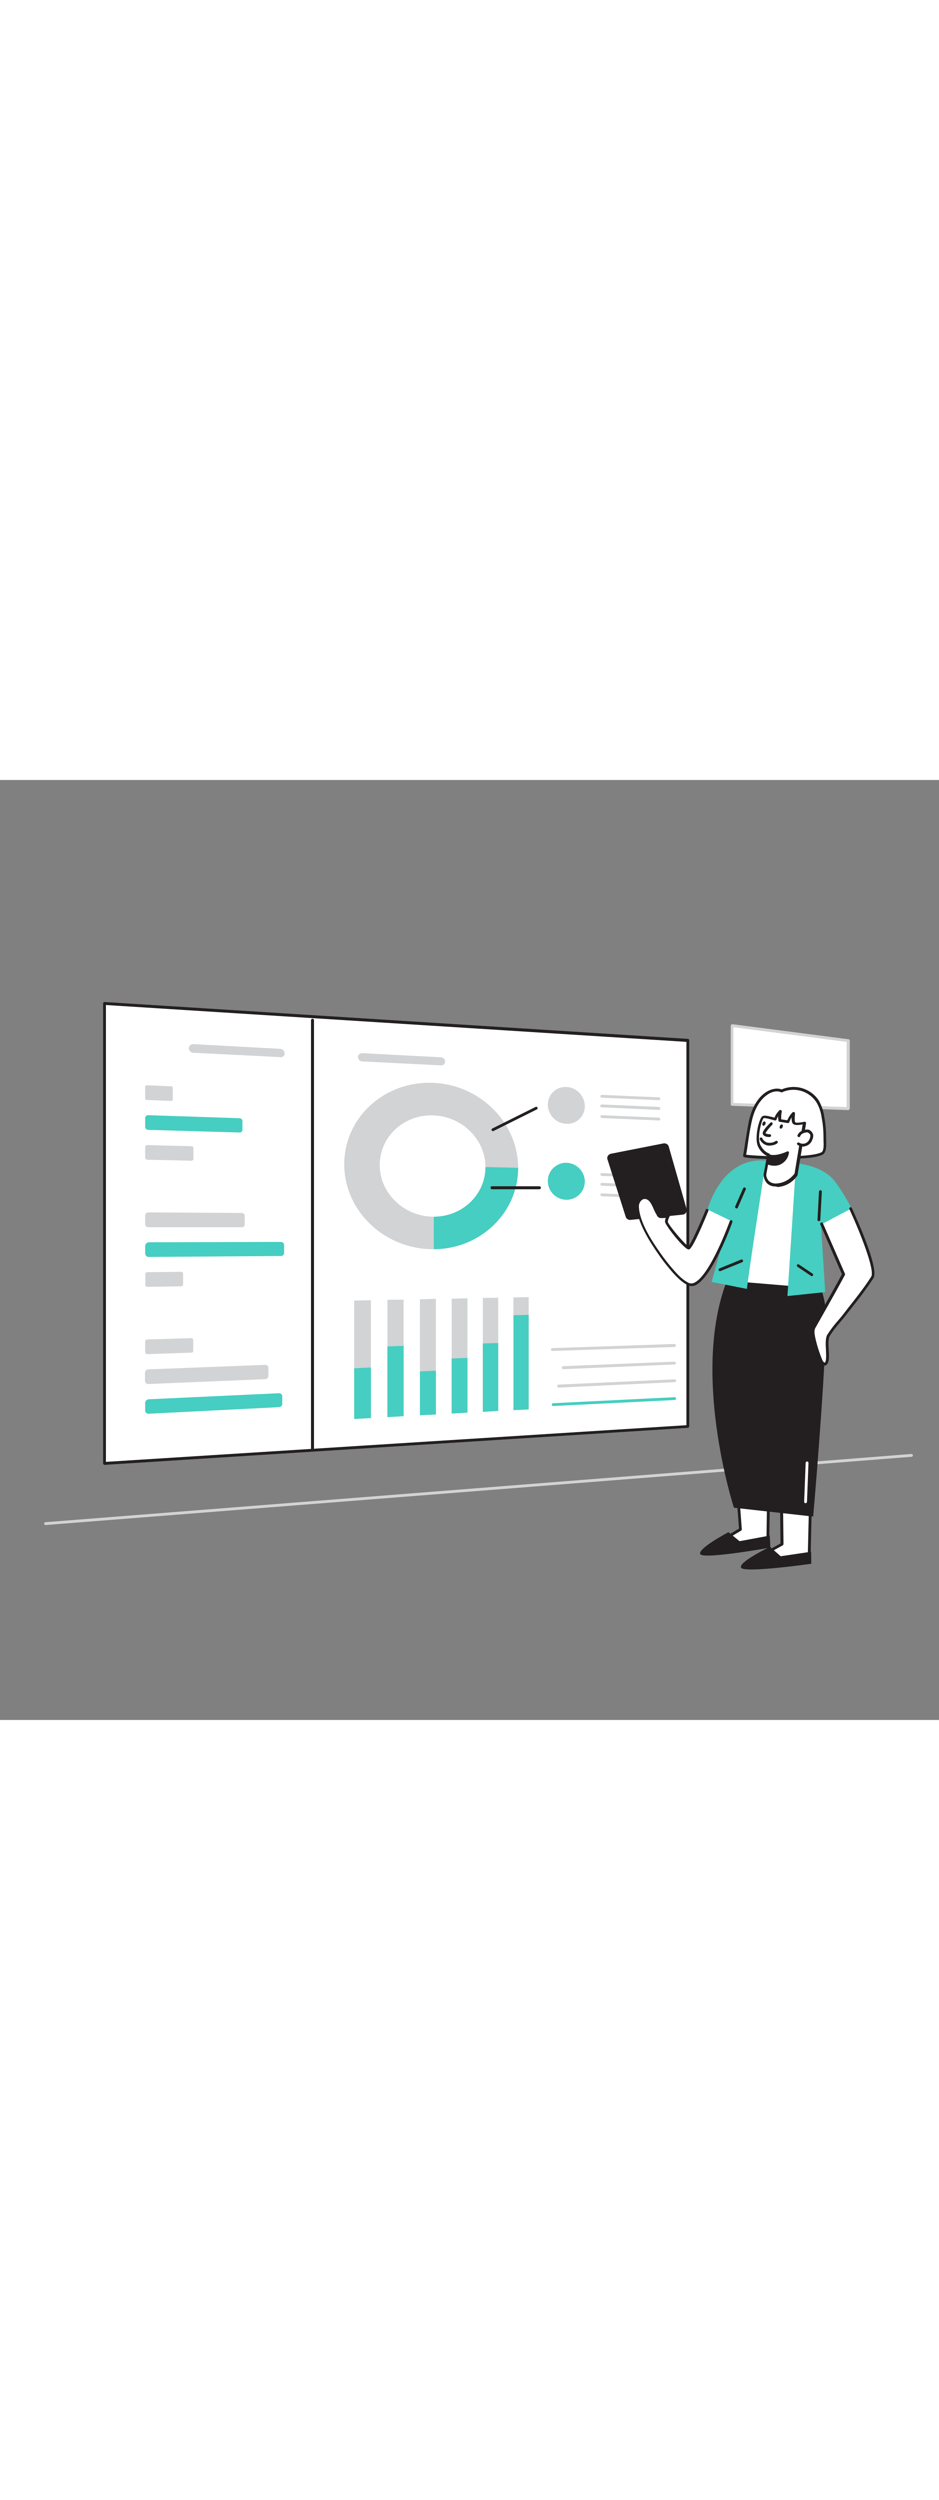 <svg xmlns="http://www.w3.org/2000/svg" xmlns:xlink="http://www.w3.org/1999/xlink" id="Layer_1" x="0px" y="0px" viewBox="0 0 500 500" style="width: 188px;" xml:space="preserve" data-imageid="presentation-5-52" class="illustrations_image"><rect x="0" y="0" width="500" height="500" fill="#808080" stroke="none"/><style type="text/css">	.st0_presentation-5-52{fill:#D1D3D4;}	.st1_presentation-5-52{fill:#FFFFFF;}	.st2_presentation-5-52{fill:#231F20;}	.st3_presentation-5-52{fill:#68E1FD;}	.st4_presentation-5-52{fill:none;}</style><g id="Background_presentation-5-52">	<path class="st0_presentation-5-52" d="M24.3,396.3c-0.4,0-0.8-0.3-0.8-0.7c0-0.4,0.3-0.8,0.7-0.8l0,0l461.1-36.3c0.4,0,0.8,0.3,0.8,0.7&#10;&#9;&#9;s-0.3,0.8-0.7,0.8L24.3,396.3L24.3,396.3z"></path>	<path class="st1_presentation-5-52" d="M389.8,172.6l61.8,2.3v-36.1l-61.8-8L389.8,172.6z"></path>	<path class="st0_presentation-5-52" d="M451.6,175.6L451.6,175.6l-61.8-2.3c-0.4,0-0.7-0.3-0.7-0.8v-41.8c0-0.2,0.1-0.4,0.3-0.6&#10;&#9;&#9;c0.2-0.1,0.4-0.2,0.6-0.2l61.8,8c0.4,0,0.7,0.4,0.7,0.7v36.1c0,0.2-0.1,0.4-0.2,0.5C452,175.6,451.8,175.6,451.6,175.6z&#10;&#9;&#9; M390.5,171.8l60.3,2.2v-34.7l-60.3-7.8V171.8z"></path></g><g id="Screen_presentation-5-52">	<polygon class="st1_presentation-5-52" points="366.2,343.9 55.7,363.6 55.7,118.9 366.2,138.6 &#9;"></polygon>	<path class="st2_presentation-5-52" d="M55.7,364.3c-0.4,0-0.7-0.3-0.8-0.8V118.9c0-0.2,0.1-0.4,0.2-0.6c0.2-0.1,0.4-0.2,0.6-0.2l310.6,19.6&#10;&#9;&#9;c0.4,0,0.7,0.4,0.7,0.8v205.3c0,0.4-0.3,0.7-0.7,0.8L55.7,364.3L55.7,364.3z M56.4,119.7v243l309.1-19.5V139.3L56.4,119.7z&#10;&#9;&#9; M366.2,343.9L366.2,343.9z"></path>	<path class="st0_presentation-5-52" d="M350.8,211.9L350.8,211.9l-30.4-1.3c-0.4,0-0.7-0.4-0.7-0.8c0-0.4,0.4-0.7,0.8-0.7c0,0,0,0,0,0l30.4,1.3&#10;&#9;&#9;c0.4,0,0.7,0.4,0.7,0.8c0,0,0,0,0,0C351.6,211.6,351.3,211.9,350.8,211.9C350.8,211.9,350.8,211.9,350.8,211.9z"></path>	<path class="st0_presentation-5-52" d="M350.8,217.1L350.8,217.1l-30.4-1.3c-0.4,0-0.7-0.4-0.7-0.8c0,0,0,0,0,0c0-0.4,0.4-0.7,0.8-0.7c0,0,0,0,0,0&#10;&#9;&#9;l30.4,1.3c0.4,0,0.8,0.3,0.8,0.8S351.3,217.1,350.8,217.1L350.8,217.1z"></path>	<path class="st0_presentation-5-52" d="M350.8,222.7L350.8,222.7l-30.4-1.3c-0.4,0-0.7-0.4-0.7-0.8s0.4-0.7,0.8-0.7l30.4,1.3c0.4,0,0.7,0.4,0.7,0.8&#10;&#9;&#9;C351.6,222.3,351.3,222.7,350.8,222.7C350.8,222.7,350.8,222.7,350.8,222.7z"></path>	<path class="st0_presentation-5-52" d="M230.8,161.1c25.1,1.1,45.1,21.4,45.1,45.2s-19.9,43.2-45.1,43.3c-25.9,0.1-47.5-20.2-47.5-45.2&#10;&#9;&#9;S204.9,159.9,230.8,161.1z M230.8,178.4c-15.7-0.6-28.6,11.3-28.6,26.4s13,27.4,28.6,27.5c15.4,0.1,27.7-11.8,27.7-26.4&#10;&#9;&#9;S246.2,179,230.8,178.4z"></path>	<path class="st3_presentation-5-52 targetColor" d="M275.9,206.3c0,23.7-19.8,43.1-44.9,43.3v-17.3c15.3,0,27.5-11.8,27.5-26.4L275.9,206.3z" style="fill: rgb(69, 206, 193);"></path>	<polygon class="st0_presentation-5-52" points="197.5,339.4 188.6,339.9 188.6,276.9 197.5,276.7 &#9;"></polygon>	<polygon class="st3_presentation-5-52 targetColor" points="197.5,339.4 188.6,339.9 188.6,312.9 197.5,312.5 &#9;" style="fill: rgb(69, 206, 193);"></polygon>	<polygon class="st0_presentation-5-52" points="214.9,338.4 206.3,338.9 206.3,276.5 214.9,276.4 &#9;"></polygon>	<polygon class="st3_presentation-5-52 targetColor" points="214.9,338.4 206.3,338.9 206.3,301.3 214.9,301 &#9;" style="fill: rgb(69, 206, 193);"></polygon>	<polygon class="st0_presentation-5-52" points="232.1,337.5 223.6,337.9 223.6,276.2 232.1,276 &#9;"></polygon>	<polygon class="st3_presentation-5-52 targetColor" points="232.1,337.5 223.6,337.9 223.6,314.6 232.1,314.2 &#9;" style="fill: rgb(69, 206, 193);"></polygon>	<polygon class="st0_presentation-5-52" points="248.9,336.5 240.5,337 240.5,275.9 248.9,275.7 &#9;"></polygon>	<polygon class="st3_presentation-5-52 targetColor" points="248.9,336.5 240.5,337 240.5,307.7 248.9,307.4 &#9;" style="fill: rgb(69, 206, 193);"></polygon>	<polygon class="st0_presentation-5-52" points="265.3,335.6 257.1,336.1 257.1,275.5 265.3,275.4 &#9;"></polygon>	<polygon class="st3_presentation-5-52 targetColor" points="265.3,335.6 257.1,336.1 257.1,299.7 265.3,299.5 &#9;" style="fill: rgb(69, 206, 193);"></polygon>	<polygon class="st0_presentation-5-52" points="281.5,334.8 273.4,335.2 273.4,275.2 281.5,275.1 &#9;"></polygon>	<polygon class="st3_presentation-5-52 targetColor" points="281.5,334.8 273.4,335.2 273.4,284.7 281.5,284.5 &#9;" style="fill: rgb(69, 206, 193);"></polygon>	<path class="st0_presentation-5-52" d="M311.4,173.5c0,5.2-4.1,9.4-9.3,9.4c-0.2,0-0.3,0-0.5,0c-5.5-0.2-9.8-4.7-9.9-10.2c0-5.2,4.1-9.4,9.3-9.4&#10;&#9;&#9;c0.2,0,0.4,0,0.6,0C307,163.5,311.3,168,311.4,173.5z"></path>	<path class="st3_presentation-5-52 targetColor" d="M311.4,213.6c0,5.3-4.3,9.6-9.6,9.7c-0.1,0-0.1,0-0.2,0c-5.5-0.1-9.9-4.5-9.9-10c0-5.3,4.3-9.6,9.6-9.7&#10;&#9;&#9;c0.1,0,0.2,0,0.3,0C307,203.8,311.4,208.2,311.4,213.6z" style="fill: rgb(69, 206, 193);"></path>	<path class="st2_presentation-5-52" d="M166.4,356.3c-0.4,0-0.8-0.3-0.8-0.8V127.8c0-0.4,0.3-0.8,0.8-0.8s0.8,0.3,0.8,0.8v227.7&#10;&#9;&#9;C167.1,355.9,166.8,356.3,166.4,356.3z"></path>	<path class="st0_presentation-5-52" d="M234.8,151.8l-41.8-2.1c-1.3,0-2.3-1.1-2.4-2.3l0,0c0-1.2,1-2.1,2.2-2.1c0.1,0,0.1,0,0.2,0l41.8,2.2&#10;&#9;&#9;c1.2,0.1,2.2,1,2.2,2.3l0,0c0,1.1-1,2.1-2.1,2C234.9,151.8,234.8,151.8,234.8,151.8z"></path>	<path class="st0_presentation-5-52" d="M149.1,147.4l-46-2.3c-1.4,0-2.5-1.1-2.6-2.4l0,0c0.1-1.3,1.2-2.3,2.4-2.2c0.1,0,0.1,0,0.2,0l46,2.5&#10;&#9;&#9;c1.3,0,2.4,1.1,2.5,2.4l0,0c0,1.2-1.1,2.2-2.3,2.1C149.3,147.4,149.2,147.4,149.1,147.4z"></path>	<path class="st0_presentation-5-52" d="M91.2,170.7l-13-0.5c-0.5,0-0.8-0.3-0.9-0.8v-6.3c0-0.4,0.4-0.8,0.8-0.7c0,0,0,0,0,0l13,0.5&#10;&#9;&#9;c0.5,0,0.8,0.3,0.9,0.8v6.2C92,170.4,91.6,170.8,91.2,170.7C91.2,170.7,91.2,170.7,91.2,170.7z"></path>	<path class="st3_presentation-5-52 targetColor" d="M127.5,187.5L79,186.1c-0.9,0-1.6-0.6-1.7-1.5v-4.9c0.1-0.8,0.8-1.5,1.6-1.4c0,0,0,0,0.1,0l48.5,1.6&#10;&#9;&#9;c0.8,0,1.5,0.6,1.6,1.5v4.8C129,187,128.4,187.6,127.5,187.5C127.5,187.5,127.5,187.5,127.5,187.5z" style="fill: rgb(69, 206, 193);"></path>	<path class="st0_presentation-5-52" d="M101.9,202.5L78.5,202c-0.6,0-1.1-0.4-1.2-1v-5.8c0-0.6,0.5-1,1.1-1c0,0,0,0,0,0l23.5,0.6c0.6,0,1.1,0.4,1.1,1&#10;&#9;&#9;v5.7C103,202.1,102.5,202.5,101.9,202.5C101.9,202.5,101.9,202.5,101.9,202.5z"></path>	<path class="st0_presentation-5-52" d="M128.7,237.9L79,237.9c-0.9,0-1.6-0.6-1.7-1.5v-4.9c0.1-0.9,0.8-1.5,1.7-1.5l49.7,0.3c0.8,0,1.5,0.6,1.6,1.4&#10;&#9;&#9;v4.7C130.3,237.3,129.6,238,128.7,237.9C128.7,237.9,128.7,237.9,128.7,237.9z"></path>	<path class="st3_presentation-5-52 targetColor" d="M149.5,253.2l-70.2,0.5c-1,0.1-1.9-0.7-2-1.7c0,0,0,0,0,0v-4.3c0.1-1,1-1.8,2-1.8l70.2-0.2&#10;&#9;&#9;c1,0,1.8,0.7,1.8,1.7c0,0,0,0,0,0v4.1C151.3,252.5,150.5,253.3,149.5,253.2z" style="fill: rgb(69, 206, 193);"></path>	<path class="st0_presentation-5-52" d="M96.5,269.3l-18.1,0.3c-0.5,0-0.9-0.4-1-0.9v-6c0-0.5,0.5-0.9,1-0.9l18.1-0.2c0.5,0,1,0.3,1,0.9c0,0,0,0,0,0&#10;&#9;&#9;v5.9C97.4,268.9,97,269.3,96.5,269.3z"></path>	<path class="st0_presentation-5-52" d="M101.8,304.6l-23.3,0.8c-0.6,0.1-1.1-0.4-1.2-1c0,0,0,0,0,0v-5.8c0-0.6,0.6-1.1,1.2-1l23.3-0.7&#10;&#9;&#9;c0.5-0.1,1,0.3,1.1,0.9c0,0,0,0.1,0,0.1v5.7C102.9,304.2,102.4,304.7,101.8,304.6z"></path>	<path class="st0_presentation-5-52" d="M141.2,318.7l-62.1,2.6c-0.9,0.1-1.7-0.5-1.9-1.5c0,0,0-0.1,0-0.1v-4.5c0.1-1,0.9-1.7,1.9-1.7l62.1-2.4&#10;&#9;&#9;c0.9-0.1,1.7,0.6,1.7,1.5c0,0,0,0,0,0.1v4.4C142.9,317.9,142.2,318.7,141.2,318.7z"></path>	<path class="st3_presentation-5-52 targetColor" d="M148.5,333.6l-69.2,3.5c-1,0.1-1.9-0.5-2-1.5c0,0,0-0.1,0-0.1v-4.3c0.1-1,1-1.8,2-1.8l69.2-3.2&#10;&#9;&#9;c0.9-0.1,1.7,0.6,1.8,1.5c0,0,0,0.1,0,0.1v4.2C150.3,332.8,149.5,333.6,148.5,333.6z" style="fill: rgb(69, 206, 193);"></path>	<path class="st0_presentation-5-52" d="M350.8,170.3L350.8,170.3l-30.4-1.3c-0.4,0-0.7-0.4-0.7-0.8c0-0.4,0.4-0.7,0.8-0.7c0,0,0,0,0,0l30.4,1.3&#10;&#9;&#9;c0.4,0,0.7,0.4,0.7,0.8C351.6,170,351.3,170.3,350.8,170.3C350.8,170.3,350.8,170.3,350.8,170.3z"></path>	<path class="st0_presentation-5-52" d="M350.8,175.5L350.8,175.5l-30.4-1.4c-0.4,0-0.8-0.3-0.8-0.7c0-0.4,0.3-0.8,0.7-0.8c0.1,0,0.1,0,0.2,0l30.3,1.3&#10;&#9;&#9;c0.4,0,0.8,0.3,0.8,0.8S351.3,175.5,350.8,175.5L350.8,175.5z"></path>	<path class="st0_presentation-5-52" d="M350.8,181.1L350.8,181.1l-30.4-1.3c-0.4,0-0.7-0.4-0.7-0.8c0-0.4,0.3-0.7,0.7-0.7c0,0,0,0,0,0l30.4,1.3&#10;&#9;&#9;c0.4,0,0.8,0.3,0.8,0.8S351.3,181.1,350.8,181.1L350.8,181.1z"></path>	<line class="st4_presentation-5-52" x1="285.6" y1="174.5" x2="262.5" y2="186"></line>	<path class="st2_presentation-5-52" d="M262.5,186.8c-0.3,0-0.5-0.2-0.7-0.4c-0.2-0.4,0-0.8,0.3-1c0,0,0,0,0,0l23.1-11.5c0.4-0.2,0.8,0,1,0.3&#10;&#9;&#9;c0.2,0.4,0,0.8-0.3,1l-23.1,11.5C262.7,186.8,262.6,186.8,262.5,186.8z"></path>	<path class="st2_presentation-5-52" d="M287.2,217.7H262c-0.4,0-0.8-0.3-0.8-0.8s0.3-0.8,0.8-0.8h25.2c0.4,0,0.8,0.3,0.8,0.8S287.6,217.7,287.2,217.7&#10;&#9;&#9;L287.2,217.7z"></path>	<path class="st0_presentation-5-52" d="M294.1,303.7c-0.4,0-0.7-0.3-0.8-0.7c0-0.4,0.3-0.8,0.7-0.8c0,0,0,0,0,0l65.1-2.2c0.4,0,0.7,0.3,0.8,0.7&#10;&#9;&#9;c0,0,0,0,0,0.1c0,0.4-0.3,0.8-0.7,0.8L294.1,303.7L294.1,303.7z"></path>	<path class="st0_presentation-5-52" d="M300,313.4c-0.4,0-0.8-0.3-0.8-0.8s0.3-0.8,0.8-0.8l59.1-2.4c0.4,0,0.8,0.3,0.8,0.7c0,0,0,0,0,0&#10;&#9;&#9;c0,0.4-0.3,0.8-0.7,0.8L300,313.4L300,313.4z"></path>	<path class="st0_presentation-5-52" d="M297.5,323.2c-0.4,0-0.8-0.3-0.8-0.8s0.3-0.8,0.8-0.8l61.7-2.8c0.4,0,0.8,0.3,0.8,0.7c0,0,0,0,0,0&#10;&#9;&#9;c0,0.4-0.3,0.8-0.7,0.8c0,0,0,0,0,0L297.5,323.2L297.5,323.2z"></path>	<path class="st3_presentation-5-52 targetColor" d="M294.5,333c-0.4,0-0.7-0.3-0.7-0.7c0-0.4,0.3-0.8,0.7-0.8c0,0,0,0,0,0l64.7-3.2c0.4,0,0.8,0.3,0.8,0.7&#10;&#9;&#9;c0,0,0,0,0,0c0,0.4-0.3,0.8-0.7,0.8c0,0,0,0,0,0L294.5,333L294.5,333z" style="fill: rgb(69, 206, 193);"></path></g><g id="Character_presentation-5-52">	<path class="st1_presentation-5-52" d="M438.3,179.3c0.7,3.6,1,7.2,1,10.9c0,2.2,0.7,7.4-1.6,8.5c-3.1,1.4-7.4,1.6-10.7,1.9c-3.5,0.3-7,0.5-10.5,0.4&#10;&#9;&#9;c-3.7,0-18.9-0.5-20-1.2c1.1-5.9,1.8-12.1,3.1-18s3.9-12,9.1-15.3c2.3-1.4,5.2-2.2,7.7-1.1c6.9-3.1,15-0.8,19.1,5.5&#10;&#9;&#9;C437,173.5,437.9,176.3,438.3,179.3z"></path>	<path class="st2_presentation-5-52" d="M417.3,201.8h-0.9c-0.2,0-18.8-0.3-20.4-1.3c-0.2-0.2-0.4-0.5-0.3-0.8c0.4-2.3,0.8-4.6,1.1-6.9&#10;&#9;&#9;c0.6-3.6,1.2-7.4,1.9-11.1c1.6-7.4,4.8-12.9,9.4-15.8c2.8-1.7,5.8-2.2,8.1-1.3c7.2-3.1,15.5-0.6,19.8,5.9c1.5,2.7,2.5,5.6,2.9,8.7&#10;&#9;&#9;l0,0c0.7,3.6,1,7.3,1,11c0,0.4,0,0.8,0,1.3c0.1,2.9,0.3,6.8-2.1,7.9c-2.8,1.2-6.4,1.6-9.5,1.8l-1.5,0.1&#10;&#9;&#9;C423.8,201.6,420.5,201.8,417.3,201.8z M397.3,199.3c2.6,0.5,14.4,0.9,19.1,1c3.5,0,7-0.1,10.4-0.4l1.5-0.1c3-0.3,6.5-0.6,9-1.7&#10;&#9;&#9;c1.5-0.7,1.3-4.3,1.2-6.4c0-0.5,0-1,0-1.4c0-3.6-0.3-7.2-1-10.8l0,0c-0.4-2.9-1.3-5.6-2.8-8.1c-3.9-6-11.7-8.3-18.2-5.3&#10;&#9;&#9;c-0.2,0.1-0.4,0.1-0.6,0c-1.9-0.9-4.6-0.5-7,1.1c-5.3,3.4-7.7,9.9-8.7,14.8c-0.8,3.6-1.4,7.4-1.9,11&#10;&#9;&#9;C398,195.1,397.7,197.2,397.3,199.3L397.3,199.3z"></path>	<path class="st1_presentation-5-52" d="M432.2,351.8l-1.5,62.6c0,0-30.8,4.1-31.5,3s17.1-10.7,17.1-10.7l-0.6-51.6"></path>	<path class="st2_presentation-5-52" d="M401.1,418.2c-2.2,0-2.4-0.3-2.5-0.5c-0.1-0.2-0.2-0.5-0.1-0.7c0.4-1.6,10.7-7.4,17.1-10.9l-0.6-51.2&#10;&#9;&#9;c0-0.4,0.3-0.8,0.8-0.8l0,0c0.4,0,0.7,0.3,0.8,0.7l0.6,51.6c0,0.3-0.2,0.5-0.4,0.7c-6.7,3.6-13.8,7.8-16.1,9.5&#10;&#9;&#9;c4.2,0,19.4-1.8,29.4-3.1l1.5-62c0-0.4,0.4-0.7,0.8-0.7c0.4,0,0.7,0.3,0.7,0.8l-1.5,62.6c0,0.4-0.3,0.7-0.6,0.7&#10;&#9;&#9;C412.2,417.6,404.4,418.2,401.1,418.2z"></path>	<path class="st2_presentation-5-52" d="M410,407.9l5.7,5l16.2-2.4l0.1,6.4c0,0-35.8,5.1-37.4,2.1S410,407.9,410,407.9z"></path>	<path class="st1_presentation-5-52" d="M409.7,346.8l-0.9,59.1c0,0-30.6,5.2-31.4,4.1s16.7-11.4,16.7-11.4l-4-54.1"></path>	<path class="st2_presentation-5-52" d="M378.7,410.8c-1.5,0-1.7-0.2-1.8-0.4c-0.2-0.2-0.2-0.5-0.1-0.7c0.3-1.6,10.4-7.8,16.7-11.5l-4-53.6&#10;&#9;&#9;c0-0.4,0.3-0.8,0.7-0.8c0.4,0,0.8,0.3,0.8,0.7c0,0,0,0,0,0l4,54.1c0,0.3-0.1,0.6-0.4,0.7c-6.5,3.8-13.5,8.3-15.8,10.1&#10;&#9;&#9;c4.2-0.1,19.3-2.5,29.3-4.1l0.9-58.4c0-0.4,0.3-0.7,0.8-0.7l0,0c0.4,0,0.7,0.4,0.7,0.8c0,0,0,0,0,0l-0.9,59.1&#10;&#9;&#9;c0,0.4-0.3,0.7-0.6,0.7C388.9,410,381.5,410.8,378.7,410.8z"></path>	<path class="st2_presentation-5-52" d="M387.9,400.1l5.9,4.8l16.1-3l0.3,6.4c0,0-35.6,6.4-37.3,3.5S387.9,400.1,387.9,400.1z"></path>	<path class="st2_presentation-5-52" d="M436,267.2c0,0.6,4.2,8.8,3.9,20.7c-0.9,35.4-6.9,103.9-6.9,103.9l-42.2-4.7c0,0-24-73.8-2.5-123.8L436,267.2z&#10;&#9;&#9;"></path>	<polygon class="st1_presentation-5-52" points="393.3,267.5 401.1,204.5 430.5,206.9 427.1,270.4 &#9;"></polygon>	<path class="st2_presentation-5-52" d="M427.1,271.2L427.1,271.2l-33.9-2.9c-0.2,0-0.4-0.1-0.5-0.3c-0.1-0.2-0.2-0.4-0.2-0.6l7.8-63&#10;&#9;&#9;c0.1-0.4,0.4-0.7,0.8-0.6l29.4,2.3c0.4,0,0.7,0.4,0.7,0.8l-3.4,63.5c0,0.2-0.1,0.4-0.2,0.5C427.5,271.1,427.3,271.2,427.1,271.2z&#10;&#9;&#9; M394.1,266.9l32.3,2.7l3.3-62l-28-2.2L394.1,266.9z"></path>	<path class="st2_presentation-5-52" d="M335.7,234l27.8-2.8c1.3-0.1,2.3-1.3,2.2-2.6c0-0.1,0-0.3-0.1-0.4l-9.5-33.2c-0.3-1.2-1.6-1.9-2.8-1.7l-28,5.5&#10;&#9;&#9;c-1.3,0.3-2.2,1.5-1.9,2.8c0,0.1,0,0.2,0.1,0.3l9.7,30.5C333.5,233.4,334.6,234.1,335.7,234z"></path>	<path class="st3_presentation-5-52 targetColor" d="M455.2,232l-18,5.2l2.2,35.2l-20.1,2.1l4.2-64.9l-16.7-0.6c0,0.6-7.4,47.8-9.1,61.7l-18.8-3.7l9-32.5&#10;&#9;&#9;l-11.2-5.8c0,0,6.9-27.6,30.1-26.3c21.4,1.2,13.9,1.2,13.5,1.2c0.4,0,17,0.1,24.5,10.2C452.4,224.2,455.2,232,455.2,232z" style="fill: rgb(69, 206, 193);"></path>	<path class="st1_presentation-5-52" d="M409.2,199.5l-1.9,10.4c0,0-0.1,6,6.6,5.5c4-0.3,7.6-2.5,9.9-5.8c0,0,4.2-25.5,4.5-27.4&#10;&#9;&#9;c-1.1,0.3-4.4,0.9-5.4,0.2s-0.6-4.2-0.5-5.4c-1.2,1.3-2.2,2.9-2.9,4.6l-4.3-0.7c-0.3-1.6-0.2-3.3,0.2-4.9c-1.2,1.2-2.1,2.7-2.6,4.3&#10;&#9;&#9;c-1.2-0.2-5.6-1.8-6.6-1c-1.4,1.2-4,11.2-1.9,15.2S409.2,199.5,409.2,199.5z"></path>	<path class="st2_presentation-5-52" d="M413.1,216.2c-1.7,0.1-3.4-0.5-4.6-1.6c-1.2-1.3-1.9-2.9-1.9-4.7c0,0,0-0.1,0-0.1c1.2-6.4,1.6-8.8,1.8-9.8&#10;&#9;&#9;c-2.1-1.1-3.7-2.8-4.7-4.9c-2.2-4.3,0.4-14.7,2.1-16.1c0.9-0.9,3.1-0.3,5.9,0.4l0.7,0.2c0.6-1.5,1.5-2.8,2.6-3.9&#10;&#9;&#9;c0.2-0.2,0.6-0.3,0.9-0.1c0.3,0.2,0.4,0.5,0.4,0.8c-0.3,1.3-0.4,2.7-0.3,4.1l3.2,0.5c0.7-1.6,1.6-3,2.8-4.2c0.3-0.3,0.8-0.3,1.1,0&#10;&#9;&#9;c0.2,0.2,0.2,0.4,0.2,0.6v0.5c-0.3,3.3,0,4,0.2,4.2c0.6,0.4,3,0.1,4.8-0.3c0.2-0.1,0.5,0,0.7,0.2c0.2,0.2,0.3,0.4,0.2,0.7&#10;&#9;&#9;c-0.3,1.9-4.3,26.3-4.5,27.4c0,0.1,0,0.2-0.1,0.3c-2.4,3.5-6.2,5.8-10.5,6.1L413.1,216.2z M408,209.9c0,1.3,0.6,2.6,1.5,3.5&#10;&#9;&#9;c1.2,1,2.8,1.4,4.3,1.2c3.7-0.3,7.1-2.3,9.3-5.3c0.3-1.9,3.5-21.1,4.3-26.1c-1.4,0.3-3.8,0.6-4.9-0.1c-0.9-0.6-1-2-1-3.6&#10;&#9;&#9;c-0.5,0.8-0.9,1.6-1.2,2.5c-0.1,0.3-0.5,0.5-0.8,0.5l-4.4-0.7c-0.3,0-0.6-0.3-0.6-0.6c-0.1-0.8-0.2-1.6-0.2-2.4&#10;&#9;&#9;c-0.3,0.6-0.6,1.2-0.8,1.8c-0.1,0.4-0.5,0.6-0.9,0.5c-0.3-0.1-0.8-0.2-1.5-0.4c-1.1-0.3-3.9-1.1-4.5-0.8c-1.1,1-3.7,10.6-1.7,14.3&#10;&#9;&#9;s4.4,4.4,4.5,4.4c0.4,0.1,0.6,0.5,0.5,0.9C409.9,199.8,408.2,209,408,209.9z"></path>	<path class="st1_presentation-5-52" d="M425.5,189.3c0.3-0.7,0.9-1.4,1.6-1.8c0.7-0.3,1.4-0.6,2.1-0.7c0.4-0.1,0.8-0.1,1.2,0c0.3,0.1,0.5,0.2,0.8,0.4&#10;&#9;&#9;c0.6,0.4,1,1,1.1,1.6c0.1,0.5,0,1.1-0.2,1.6c-0.2,0.6-0.4,1.1-0.7,1.6c-1.3,2.1-4.1,2.7-6.2,1.4c0,0,0,0,0,0"></path>	<path class="st2_presentation-5-52" d="M427.6,195c-1,0-2-0.3-2.9-0.9c-0.3-0.2-0.4-0.7-0.2-1c0.2-0.3,0.7-0.4,1-0.2c0.8,0.5,1.9,0.7,2.8,0.5&#10;&#9;&#9;c1-0.2,1.8-0.8,2.4-1.7c0.3-0.5,0.5-0.9,0.6-1.4c0.2-0.4,0.2-0.8,0.2-1.3c-0.1-0.5-0.4-0.9-0.9-1.2c-0.1-0.1-0.3-0.2-0.5-0.3&#10;&#9;&#9;c-0.3-0.1-0.6-0.1-0.9,0c-0.7,0.1-1.3,0.3-1.9,0.6c-0.6,0.3-1,0.8-1.2,1.4c-0.2,0.4-0.6,0.6-1,0.4c-0.4-0.2-0.6-0.6-0.4-1&#10;&#9;&#9;c0.4-0.9,1-1.6,1.9-2.1c0.7-0.4,1.5-0.6,2.4-0.8c0.5-0.1,1-0.1,1.6,0c0.4,0.1,0.7,0.3,1,0.6c0.7,0.5,1.2,1.3,1.4,2.1&#10;&#9;&#9;c0.1,0.7,0,1.4-0.2,2c-0.2,0.6-0.5,1.3-0.8,1.8c-0.8,1.2-1.9,2-3.3,2.3C428.3,195,427.9,195,427.6,195z"></path>	<path class="st2_presentation-5-52" d="M408.6,203.6c0,0,4,2,7.3-0.2c1.9-1.1,3.1-3,3.5-5.2c0,0-6.1,3.1-10.2,1.5L408.6,203.6z"></path>	<path class="st2_presentation-5-52" d="M412.3,205.2c-1.4,0-2.7-0.3-4-0.9c-0.3-0.1-0.5-0.5-0.4-0.8l0.6-3.9c0-0.2,0.2-0.4,0.4-0.5&#10;&#9;&#9;c0.2-0.1,0.4-0.1,0.6,0c3.7,1.4,9.6-1.5,9.6-1.5c0.2-0.1,0.5-0.1,0.7,0c0.2,0.1,0.4,0.4,0.3,0.7c-0.3,2.4-1.7,4.5-3.8,5.8&#10;&#9;&#9;C415.2,204.8,413.8,205.2,412.3,205.2z M409.4,203.1c1.1,0.4,3.8,1.1,6.1-0.4c1.2-0.8,2.2-1.9,2.8-3.3c-2,0.8-5.5,1.9-8.5,1.2&#10;&#9;&#9;L409.4,203.1z"></path>	<path class="st1_presentation-5-52" d="M410.7,182.9c0,0-4.4,4.3-3.7,5.4s3,0.9,3,0.9"></path>	<path class="st2_presentation-5-52" d="M409.6,189.9c-0.8,0-2.6-0.1-3.3-1.3s0.7-3.1,3.9-6.3c0.3-0.3,0.8-0.3,1,0c0,0,0,0,0,0c0.3,0.3,0.3,0.8,0,1.1&#10;&#9;&#9;c-1.8,1.8-3.4,3.9-3.6,4.5c0.7,0.4,1.5,0.6,2.2,0.5c0.4,0,0.8,0.3,0.8,0.7c0,0.4-0.3,0.8-0.7,0.8l0,0L409.6,189.9z"></path>	<ellipse transform="matrix(0.4 -0.916 0.916 0.4 80.803 491.887)" class="st2_presentation-5-52" cx="416.2" cy="184.2" rx="1.2" ry="0.8"></ellipse>	<ellipse transform="matrix(0.4 -0.916 0.916 0.4 76.774 482.448)" class="st2_presentation-5-52" cx="406.9" cy="182.6" rx="1.2" ry="0.8"></ellipse>	<path class="st1_presentation-5-52" d="M405.4,190.8c0,0,2.1,5.1,8.3,1.8"></path>	<path class="st2_presentation-5-52" d="M409.8,194.5c-0.7,0-1.3-0.1-1.9-0.3c-1.4-0.5-2.6-1.6-3.3-3c-0.2-0.4,0-0.8,0.3-1c0.4-0.2,0.8,0,1,0.3&#10;&#9;&#9;c0,0,0,0.1,0,0.1c0.5,1,1.4,1.8,2.4,2.2c1.6,0.4,3.4,0.2,4.8-0.8c0.4-0.2,0.8,0,1,0.3c0.2,0.4,0,0.8-0.3,1&#10;&#9;&#9;C412.7,194.1,411.3,194.4,409.8,194.5z"></path>	<path class="st1_presentation-5-52" d="M389.6,234.7c0,0-13.5,37.8-22.9,33.3c-3.1-1.5-5.6-4.1-7.9-6.6c-2.7-3-5.2-6.2-7.5-9.6&#10;&#9;&#9;c-4.6-6.6-11.3-16.9-11.5-25.2c-0.1-2.7,2.3-5.5,5.2-4.4c2.6,1,4,5.7,5.2,7.9c0.6,1,0.6,1.6,1.8,1.9c0.4,0.1,3.9-0.1,4.1-0.4&#10;&#9;&#9;c-0.6,0.9-0.9,2-1,3.1c0,1.6,10.4,14.2,11.9,13.9s9.8-20.1,9.8-20.1"></path>	<path class="st2_presentation-5-52" d="M368.3,269.2c-0.7,0-1.3-0.1-1.9-0.4c-3.2-1.5-5.9-4.3-8.1-6.7c-2.7-3.1-5.3-6.3-7.6-9.7&#10;&#9;&#9;c-4.9-7-11.4-17.2-11.7-25.6c-0.1-1.8,0.8-3.5,2.2-4.6c1.2-0.8,2.7-1,4-0.5c2.2,0.9,3.5,3.8,4.6,6.2c0.3,0.7,0.6,1.4,1,2.1&#10;&#9;&#9;c0.1,0.2,0.2,0.4,0.3,0.6c0.3,0.6,0.4,0.8,1,1c1.1,0,2.3-0.1,3.4-0.3c0.3-0.2,0.6-0.2,0.8,0c0.3,0.2,0.4,0.7,0.2,1&#10;&#9;&#9;c-0.5,0.8-0.8,1.8-0.9,2.7c0.3,1.7,9.1,12.1,11,13.1c1.3-1.4,5.6-10.8,9.2-19.5c0.2-0.4,0.6-0.6,1-0.4c0,0,0,0,0,0&#10;&#9;&#9;c0.4,0.2,0.6,0.6,0.4,1c0,0,0,0,0,0c-5.5,13.4-9,20.3-10.3,20.5c-0.5,0.1-1.1-0.2-2-1c-4.2-3.5-10.8-12.4-10.8-13.7&#10;&#9;&#9;c0-0.7,0.1-1.4,0.4-2.1c-1,0.1-2,0.2-3,0.1c-0.9-0.2-1.6-0.9-1.9-1.8c-0.1-0.2-0.2-0.3-0.3-0.5c-0.4-0.6-0.7-1.4-1.1-2.2&#10;&#9;&#9;c-0.9-2.1-2.1-4.8-3.8-5.4c-0.9-0.4-1.8-0.3-2.6,0.3c-1,0.8-1.6,2-1.6,3.4c0.2,8.1,6.6,18,11.4,24.8c2.3,3.3,4.8,6.5,7.5,9.5&#10;&#9;&#9;c2.1,2.4,4.7,5,7.6,6.4c0.9,0.4,1.9,0.4,2.8,0c8.5-3.5,19-32.6,19.1-32.9c0.2-0.4,0.6-0.6,1-0.4c0.3,0.1,0.5,0.5,0.4,0.9&#10;&#9;&#9;c-0.4,1.2-10.8,30-20,33.8C369.6,269,369,269.2,368.3,269.2z"></path>	<path class="st1_presentation-5-52" d="M453,228.1c0,0,14.7,31.6,11.6,36.6c-4.3,6.8-9.7,13.1-14.6,19.6c-2.8,3.7-6.5,7.4-8.8,11.3&#10;&#9;&#9;c-1.9,3.3,0.8,13.2-1.5,15c-0.9,0.7-2-0.5-2.5-1.6c-1.7-4.1-3-8.3-3.9-12.6c-0.4-1.7-0.6-3.6,0.2-5.2c5.1-9.2,10.6-18.6,15.7-28.1&#10;&#9;&#9;l-11.7-26.8"></path>	<path class="st2_presentation-5-52" d="M439.1,311.5c-0.1,0-0.3,0-0.4-0.1c-1-0.4-1.8-1.2-2.2-2.2c-1.8-4.1-3.1-8.4-4-12.8c-0.4-1.9-0.6-4,0.3-5.7&#10;&#9;&#9;c2.1-3.8,4.3-7.6,6.4-11.4c3-5.4,6.2-10.9,9.1-16.4l-11.5-26.5c-0.2-0.4,0-0.8,0.4-1c0.4-0.2,0.8,0,1,0.4l11.7,26.8&#10;&#9;&#9;c0.1,0.2,0.1,0.5,0,0.7c-3,5.6-6.2,11.3-9.3,16.8c-2.1,3.7-4.3,7.6-6.4,11.3c-0.8,1.4-0.5,3.1-0.2,4.7c0.9,4.3,2.2,8.4,3.9,12.5&#10;&#9;&#9;c0.2,0.5,0.6,1,1.1,1.3c0.1,0,0.1,0,0.2,0c0.9-0.7,0.7-4,0.6-6.7c-0.2-3.1-0.3-6.4,0.7-8.1c1.7-2.6,3.6-5.2,5.7-7.5&#10;&#9;&#9;c1.1-1.3,2.2-2.6,3.2-3.9c1.3-1.7,2.6-3.4,3.9-5c3.6-4.6,7.4-9.5,10.6-14.5c2.1-3.4-6-23.8-11.6-35.9c-0.2-0.4,0-0.8,0.3-1&#10;&#9;&#9;c0.4-0.2,0.8,0,1,0.3c0,0,0,0,0,0.1c1.5,3.3,14.8,32.1,11.5,37.3c-3.3,5-6.9,9.9-10.7,14.6c-1.3,1.7-2.6,3.3-3.9,5&#10;&#9;&#9;c-1,1.3-2.1,2.6-3.2,3.9c-2,2.3-3.9,4.7-5.5,7.3c-0.8,1.4-0.7,4.5-0.5,7.3c0.2,3.6,0.3,6.8-1.2,8&#10;&#9;&#9;C439.8,311.4,439.5,311.5,439.1,311.5z"></path>	<line class="st4_presentation-5-52" x1="436" y1="234" x2="436.8" y2="219"></line>	<path class="st2_presentation-5-52" d="M436,234.7L436,234.7c-0.4,0-0.7-0.4-0.7-0.8l0.8-15c0-0.4,0.4-0.7,0.8-0.7c0.4,0,0.7,0.4,0.7,0.8l-0.8,15&#10;&#9;&#9;C436.8,234.4,436.4,234.7,436,234.7C436,234.7,436,234.7,436,234.7z"></path>	<line class="st4_presentation-5-52" x1="392.2" y1="227.2" x2="396.4" y2="217.6"></line>	<path class="st2_presentation-5-52" d="M392.2,227.9c-0.1,0-0.2,0-0.3-0.1c-0.4-0.2-0.6-0.6-0.4-1l4.2-9.6c0.2-0.4,0.6-0.6,1-0.4&#10;&#9;&#9;c0.4,0.2,0.6,0.6,0.4,1l-4.2,9.6C392.8,227.8,392.5,227.9,392.2,227.9z"></path>	<line class="st4_presentation-5-52" x1="432.3" y1="263.1" x2="425" y2="258.2"></line>	<path class="st2_presentation-5-52" d="M432.3,263.9c-0.1,0-0.3,0-0.4-0.1l-7.3-4.9c-0.3-0.2-0.4-0.7-0.2-1c0.2-0.3,0.7-0.4,1-0.2l7.3,4.9&#10;&#9;&#9;c0.3,0.2,0.4,0.7,0.2,1C432.8,263.7,432.6,263.9,432.3,263.9z"></path>	<line class="st4_presentation-5-52" x1="394.8" y1="255.8" x2="383.4" y2="260.5"></line>	<path class="st2_presentation-5-52" d="M383.4,261.3c-0.3,0-0.6-0.2-0.7-0.5c-0.2-0.4,0-0.8,0.4-1c0,0,0,0,0,0l11.5-4.7c0.4-0.2,0.8,0,1,0.4&#10;&#9;&#9;s0,0.8-0.4,1l-11.5,4.7C383.6,261.2,383.5,261.3,383.4,261.3z"></path>	<path class="st1_presentation-5-52" d="M428.9,384.7L428.9,384.7c-0.4,0-0.7-0.4-0.7-0.8l0.8-20.7c0-0.4,0.4-0.7,0.8-0.7s0.7,0.4,0.7,0.8l0,0&#10;&#9;&#9;l-0.8,20.7C429.6,384.4,429.3,384.7,428.9,384.7z"></path></g></svg>